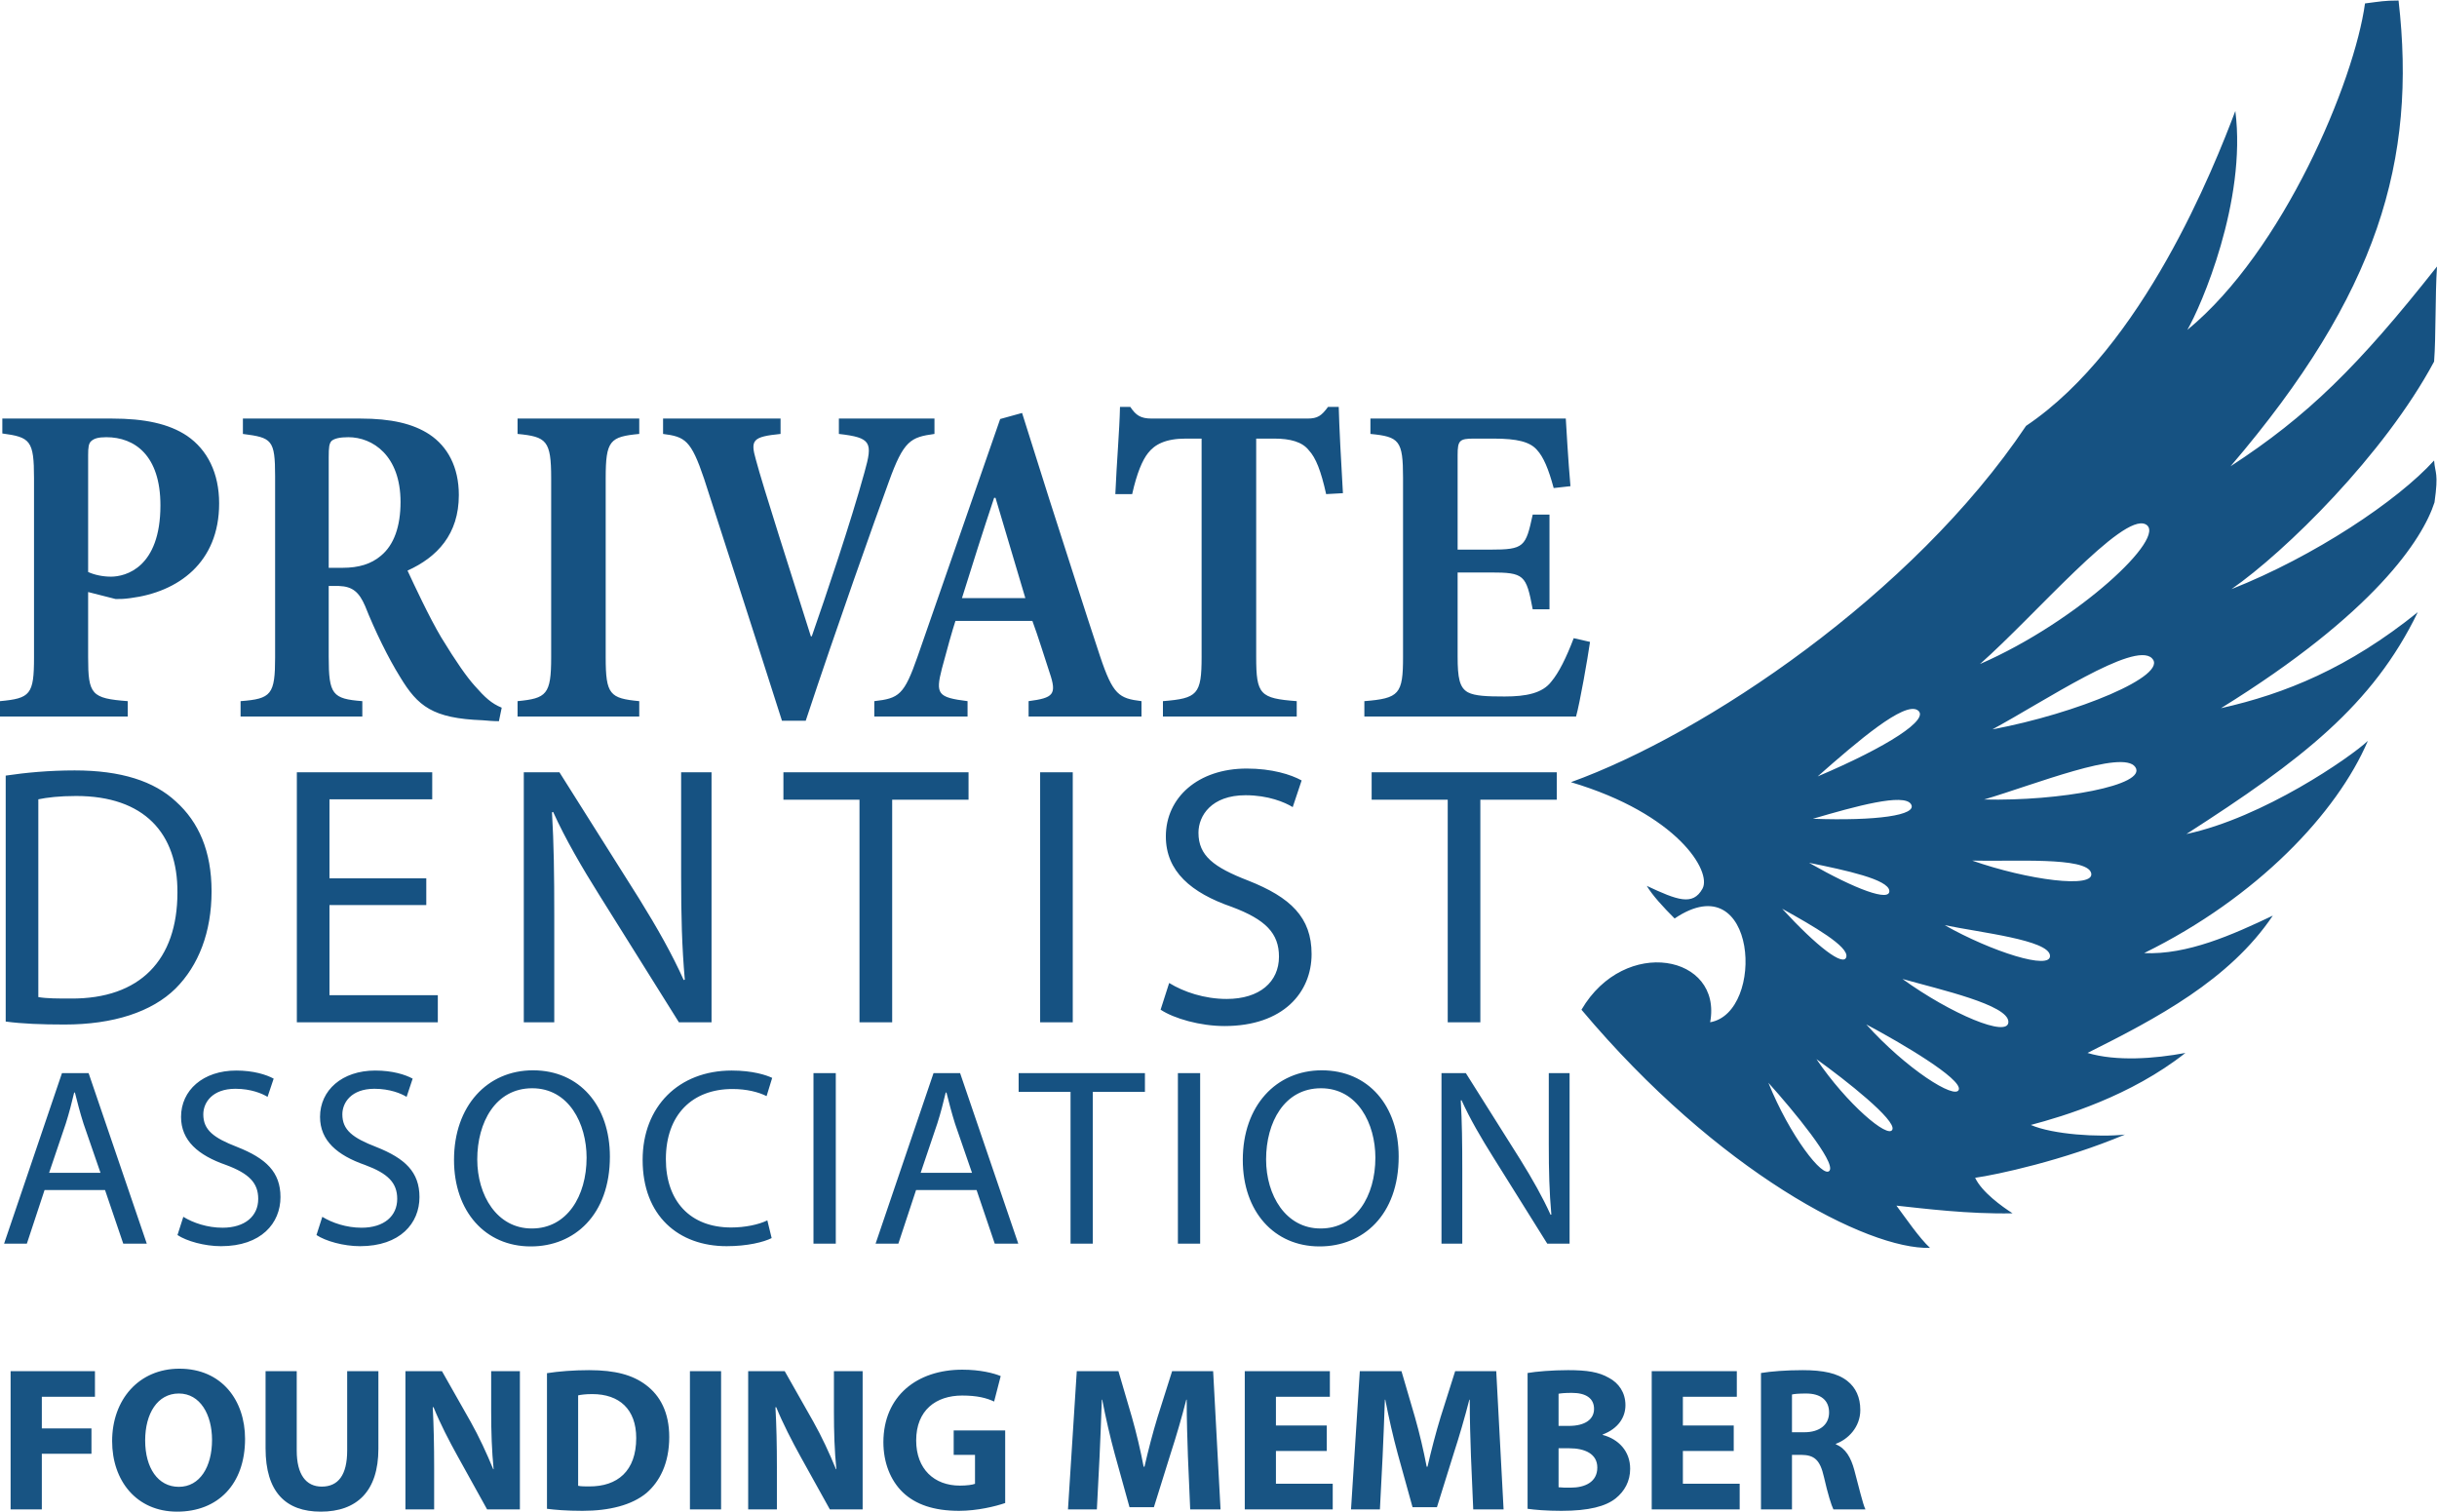 <?xml version="1.0" encoding="UTF-8"?>
<!DOCTYPE svg PUBLIC "-//W3C//DTD SVG 1.1//EN" "http://www.w3.org/Graphics/SVG/1.1/DTD/svg11.dtd">
<!-- Creator: CorelDRAW 2018 (64-Bit) -->
<svg xmlns="http://www.w3.org/2000/svg" xml:space="preserve" width="469px" height="291px" version="1.1" style="shape-rendering:geometricPrecision; text-rendering:geometricPrecision; image-rendering:optimizeQuality; fill-rule:evenodd; clip-rule:evenodd"
viewBox="0 0 418.36 259.4"
 xmlns:xlink="http://www.w3.org/1999/xlink">
 <defs>
  <style type="text/css">
   <![CDATA[
    .fil0 {fill:#165282}
    .fil1 {fill:#165282;fill-rule:nonzero;fill-opacity:0.988}
   ]]>
  </style>
 </defs>
 <g id="Layer_x0020_1">

  <g id="_2316268532064">
   <path class="fil0" d="M15.13 78.01c0,-1.29 0.08,-2.01 0.56,-2.41 0.48,-0.4 1.12,-0.64 2.56,-0.64 4.88,0 9.29,3.13 9.29,11.69 0,10.73 -6.01,12.25 -8.49,12.25 -1.44,0 -2.88,-0.32 -3.92,-0.8l0 -20.09zm-9.29 34.74c0,6.4 -0.64,7.04 -5.84,7.52l0 2.64 21.93 0 0 -2.64c-6.24,-0.48 -6.8,-1.12 -6.8,-7.52l0 -11.21 4.72 1.2c0.8,0 1.44,0 2.56,-0.16 8.17,-1.04 15.21,-6.08 15.21,-16.25 0,-5.2 -2,-9.2 -5.52,-11.61 -3.12,-2.08 -7.29,-2.96 -12.89,-2.96l-18.81 0 0 2.56c4.8,0.64 5.44,1.2 5.44,7.69l0 30.74zm50.59 -34.34c0,-1.76 0.08,-2.33 0.48,-2.81 0.48,-0.4 1.36,-0.64 2.89,-0.64 4.16,0 8.96,3.13 8.96,11.13 0,4.16 -1.12,7.37 -3.36,9.21 -1.68,1.44 -3.84,2.08 -6.57,2.08l-2.4 0 0 -18.97zm-9.2 34.26c0,6.48 -0.64,7.2 -5.93,7.6l0 2.64 20.9 0 0 -2.64c-5.13,-0.4 -5.77,-1.12 -5.77,-7.6l0 -12.17 1.76 0c2.33,0.08 3.45,1.04 4.49,3.44 1.68,4.24 4,8.97 6,12.17 3.04,5.04 5.6,7.12 14.17,7.44 0.96,0.08 1.84,0.16 2.8,0.16l0.48 -2.32c-1.76,-0.72 -2.88,-1.76 -4.64,-3.76 -1.36,-1.52 -3.12,-4 -5.76,-8.33 -2.09,-3.52 -4.65,-9.04 -5.77,-11.44 5.12,-2.32 8.81,-6.25 8.81,-12.97 0,-4.8 -1.92,-8.33 -5.05,-10.41 -2.8,-1.84 -6.56,-2.72 -11.84,-2.72l-20.18 0 0 2.64c4.97,0.64 5.53,0.96 5.53,7.29l0 30.98zm47.39 0.08c0,6.4 -0.8,7.04 -5.77,7.52l0 2.64 20.89 0 0 -2.64c-5.04,-0.48 -5.76,-1.12 -5.76,-7.52l0 -30.74c0,-6.49 0.72,-7.13 5.76,-7.61l0 -2.64 -20.89 0 0 2.64c4.97,0.48 5.77,1.12 5.77,7.61l0 30.74zm43.7 10.88c5.29,-16.01 11.85,-34.42 14.25,-40.98 2.56,-7.13 3.76,-7.69 7.85,-8.25l0 -2.64 -16.41 0 0 2.64c5.6,0.64 5.84,1.44 4.4,6.57 -2.32,8.48 -6.65,21.29 -9.05,28.17l-0.16 0c-3.2,-10.16 -8.24,-25.77 -9.44,-30.33 -0.96,-3.37 -0.56,-3.93 4.24,-4.41l0 -2.64 -20.17 0 0 2.64c3.76,0.48 4.8,1.04 7.04,7.69 2.48,7.68 8.81,27.21 13.37,41.54l4.08 0zm38.91 -17.13c0.88,2.32 2.24,6.73 2.96,8.89 1.28,3.76 0.64,4.32 -3.61,4.88l0 2.64 19.38 0 0 -2.64c-3.85,-0.48 -4.89,-1.04 -7.13,-7.76 -2.72,-8.17 -5.68,-17.61 -8.72,-26.98l-4.65 -14.73 -3.76 1.04 -14.17 40.75c-2.32,6.64 -3.2,7.2 -7.44,7.68l0 2.64 16.01 0 0 -2.64c-5.12,-0.64 -5.53,-1.2 -4.4,-5.6 0.8,-3.04 1.84,-6.73 2.32,-8.17l13.21 0zm-12.09 -3.92c1.84,-5.92 3.6,-11.45 5.52,-17.21l0.24 0 5.12 17.21 -10.88 0zm41.14 10.09c0,6.48 -0.72,7.12 -6.64,7.6l0 2.64 22.97 0 0 -2.64c-6.32,-0.48 -6.96,-1.12 -6.96,-7.6l0 -37.47 3.12 0c2.72,0 4.8,0.56 5.92,2.01 1.2,1.28 2.08,3.52 2.97,7.52l2.88 -0.16c-0.32,-5.36 -0.64,-11.53 -0.72,-14.81l-1.84 0c-1.12,1.52 -1.77,2 -3.53,2l-26.73 0c-1.92,0 -2.72,-0.56 -3.68,-2l-1.77 0c-0.08,4 -0.56,9.37 -0.8,14.97l2.89 0c0.8,-3.6 1.76,-5.84 2.72,-7.04 1.12,-1.45 2.96,-2.49 6.48,-2.49l2.72 0 0 37.47zm34.58 0c0,6.4 -0.64,7.12 -6.64,7.6l0 2.64 36.34 0c0.64,-2.24 2,-10 2.4,-12.81l-2.8 -0.64c-1.28,3.37 -2.56,5.93 -3.84,7.45 -1.52,2 -4.32,2.56 -8.01,2.56 -3.04,0 -5.12,-0.08 -6.32,-0.72 -1.44,-0.8 -1.76,-2.48 -1.76,-6.16l0 -14.41 5.6 0c5.85,0 6.17,0.4 7.29,6.32l2.88 0 0 -16.25 -2.88 0c-1.2,5.53 -1.44,6.01 -7.29,6.01l-5.6 0 0 -16.25c0,-2.49 0.32,-2.81 2.8,-2.81l3.36 0c4.09,0 6.25,0.56 7.45,1.93 1.12,1.2 2,3.28 2.88,6.56l2.88 -0.32c-0.4,-4.48 -0.72,-10.33 -0.8,-11.61l-33.54 0 0 2.64c4.96,0.48 5.6,1.12 5.6,7.53l0 30.74zm28.82 21.51c22.91,-8.25 58.68,-32.15 78.13,-61.16 20.11,-13.51 32.31,-44.5 35.93,-54.06 1.98,15.49 -5.93,33.62 -8.24,37.58 16.48,-13.52 28.68,-42.69 30.5,-56.04 2.63,-0.33 3.29,-0.5 5.76,-0.5 3.14,27.36 -3.46,50.28 -28.84,79.95 13.19,-8.58 21.92,-17.15 35.44,-34.29 -0.33,4.94 -0.17,12.03 -0.5,16.32 -8.57,15.99 -25.55,32.64 -34.78,39.06 14.18,-5.6 28.52,-15.16 34.78,-22.08 0.17,2.3 0.8,2.01 0.07,7.19 -2.04,6.32 -10.29,19.02 -36.66,35.33 11.04,-2.47 21.92,-6.92 33.79,-16.48 -7.75,15.99 -19.94,25.38 -39.72,38.08 13.18,-2.8 28.18,-13.19 31.15,-15.99 -5.28,12.36 -18.96,26.87 -38.41,36.43 7.42,0.33 15.17,-3.14 22.09,-6.43 -7.42,11.04 -19.94,17.64 -31.81,23.57 4.94,1.48 11.54,0.99 16.81,0 -9.39,7.42 -20.93,10.88 -26.54,12.36 3.79,1.65 11.71,2.14 16.16,1.65 -10.55,4.45 -22.09,6.92 -25.72,7.42 1.16,2.47 4.62,4.94 6.43,6.1 -7.58,0.16 -15.33,-0.83 -19.94,-1.32 1.48,1.98 3.95,5.6 5.76,7.25 -10.71,0.33 -36.42,-13.02 -59.83,-40.88 7.42,-12.69 24.23,-9.39 22.09,2.15 9.56,-1.65 8.07,-27.37 -6.1,-17.81 -1.98,-1.98 -3.79,-3.95 -4.78,-5.6 5.27,2.47 7.91,3.46 9.56,0.49 1.65,-2.96 -4.29,-12.85 -22.58,-18.29zm42.36 -0.99c6.92,-6.1 14.83,-12.86 17.14,-11.38 2.31,1.49 -5.11,6.27 -17.14,11.38zm27.86 -19.29c9.48,-8.36 24.45,-26.02 28.43,-23.99 3.99,2.03 -11.62,16.66 -28.43,23.99zm2.14 11.21c8.87,-4.79 24.31,-15.17 27.37,-12.22 3.06,2.96 -13,9.54 -27.37,12.22zm-1.42 12.04c8.56,-2.52 23.84,-8.68 25.95,-5.56 2.11,3.11 -13.01,5.88 -25.95,5.56zm-2.05 10.49c6.89,0.19 19.6,-0.7 20.41,2.1 0.81,2.8 -10.97,1.22 -20.41,-2.1zm-4.73 11.08c6.19,1.29 17.81,2.54 18.08,5.2 0.28,2.65 -10.09,-0.67 -18.08,-5.2zm-7.24 9.24c6.6,1.86 18.09,4.43 18.18,7.33 0.1,2.89 -9.88,-1.33 -18.18,-7.33zm-6.22 7.8c6.06,3.22 16.41,9.32 15.89,11.18 -0.52,1.86 -9.05,-3.56 -15.89,-11.18zm-8.55 5.96c5.1,3.66 13.73,10.48 13.03,12.1 -0.7,1.62 -7.77,-4.35 -13.03,-12.1zm-8.25 4.06c4.34,4.82 11.56,13.59 10.5,15.08 -1.07,1.48 -6.89,-6.09 -10.5,-15.08zm7.64 -45.32c7.33,-2.15 15.63,-4.44 16.84,-2.51 1.21,1.92 -6.03,2.9 -16.84,2.51zm-0.66 7.56c6.41,1.29 13.62,2.86 13.78,4.8 0.15,1.94 -5.73,-0.2 -13.78,-4.8zm-4.62 7.88c5.4,3 11.44,6.48 11.02,8.27 -0.42,1.79 -5.1,-1.82 -11.02,-8.27zm-304.96 19.37c2.86,0.38 6.11,0.51 10.12,0.51 8.34,0 14.97,-2.16 19.04,-6.18 3.95,-3.95 6.18,-9.68 6.18,-16.68 0,-6.94 -2.23,-11.91 -6.11,-15.41 -3.76,-3.51 -9.43,-5.35 -17.39,-5.35 -4.39,0 -8.41,0.38 -11.84,0.89l0 42.22zm5.6 -38.15c1.46,-0.31 3.63,-0.57 6.49,-0.57 11.72,0 17.45,6.43 17.39,16.56 0,11.59 -6.43,18.28 -18.28,18.21 -2.16,0 -4.2,0 -5.6,-0.25l0 -33.95zm66.6 13.57l-16.62 0 0 -13.57 17.64 0 0 -4.64 -23.24 0 0 42.92 24.2 0 0 -4.65 -18.6 0 0 -15.48 16.62 0 0 -4.58zm21.97 24.71l0 -18.34c0,-7.13 -0.07,-12.29 -0.39,-17.71l0.2 -0.06c2.1,4.65 4.96,9.55 7.96,14.33l13.63 21.78 5.6 0 0 -42.92 -5.22 0 0 18.02c0,6.62 0.13,11.84 0.63,17.58l-0.19 0.06c-1.97,-4.4 -4.52,-8.92 -7.64,-13.95l-13.69 -21.71 -6.12 0 0 42.92 5.23 0zm52.4 0l5.61 0 0 -38.21 13.11 0 0 -4.71 -31.78 0 0 4.71 13.06 0 0 38.21zm31.01 -42.92l0 42.92 5.6 0 0 -42.92 -5.6 0zm20.68 40.75c2.3,1.53 6.82,2.81 10.96,2.81 10.13,0 14.96,-5.8 14.96,-12.36 0,-6.3 -3.62,-9.74 -10.89,-12.61 -5.92,-2.29 -8.53,-4.27 -8.53,-8.21 0,-2.93 2.23,-6.44 8.09,-6.44 3.88,0 6.75,1.21 8.09,2.04l1.53 -4.58c-1.85,-1.02 -5.1,-2.04 -9.43,-2.04 -8.34,0 -13.88,4.97 -13.88,11.65 0,5.99 4.33,9.68 11.33,12.1 5.8,2.17 8.09,4.53 8.09,8.54 0,4.33 -3.31,7.26 -8.98,7.26 -3.82,0 -7.39,-1.21 -9.87,-2.74l-1.47 4.58zm49.29 2.17l5.6 0 0 -38.21 13.12 0 0 -4.71 -31.78 0 0 4.71 13.06 0 0 38.21zm-230.5 28.79l3.13 9.21 4.04 0 -9.99 -29.28 -4.57 0 -9.94 29.28 3.91 0 3.04 -9.21 10.38 0zm-9.6 -2.96l2.87 -8.47c0.56,-1.78 1.04,-3.6 1.43,-5.3l0.13 0c0.43,1.7 0.87,3.43 1.48,5.34l2.91 8.43 -8.82 0zm22.04 10.69c1.56,1.04 4.65,1.91 7.47,1.91 6.91,0 10.21,-3.95 10.21,-8.43 0,-4.3 -2.48,-6.64 -7.43,-8.6 -4.04,-1.56 -5.82,-2.91 -5.82,-5.6 0,-2 1.52,-4.39 5.52,-4.39 2.65,0 4.6,0.82 5.51,1.39l1.05 -3.13c-1.26,-0.69 -3.48,-1.39 -6.43,-1.39 -5.69,0 -9.47,3.39 -9.47,7.95 0,4.09 2.95,6.6 7.73,8.26 3.95,1.47 5.52,3.08 5.52,5.82 0,2.95 -2.26,4.95 -6.13,4.95 -2.6,0 -5.04,-0.83 -6.73,-1.87l-1 3.13zm23.86 0c1.57,1.04 4.65,1.91 7.48,1.91 6.9,0 10.2,-3.95 10.2,-8.43 0,-4.3 -2.47,-6.64 -7.42,-8.6 -4.04,-1.56 -5.82,-2.91 -5.82,-5.6 0,-2 1.52,-4.39 5.51,-4.39 2.65,0 4.61,0.82 5.52,1.39l1.04 -3.13c-1.26,-0.69 -3.47,-1.39 -6.43,-1.39 -5.69,0 -9.47,3.39 -9.47,7.95 0,4.09 2.96,6.6 7.73,8.26 3.96,1.47 5.52,3.08 5.52,5.82 0,2.95 -2.26,4.95 -6.12,4.95 -2.61,0 -5.04,-0.83 -6.74,-1.87l-1 3.13zm36.81 1.95c7.43,0 13.56,-5.38 13.56,-15.42 0,-8.69 -5.17,-14.81 -13.21,-14.81 -7.82,0 -13.55,6.08 -13.55,15.38 0,8.86 5.38,14.85 13.16,14.85l0.04 0zm0.13 -3.08c-5.95,0 -9.34,-5.69 -9.34,-11.86 0,-6.34 3.13,-12.21 9.43,-12.21 6.3,0 9.34,6.08 9.34,11.91 0,6.64 -3.39,12.16 -9.38,12.16l-0.05 0zm40.46 -1.39c-1.52,0.74 -3.86,1.22 -6.21,1.22 -7.08,0 -11.21,-4.57 -11.21,-11.73 0,-7.65 4.56,-12.04 11.43,-12.04 2.43,0 4.47,0.52 5.86,1.22l0.96 -3.13c-1,-0.48 -3.35,-1.26 -6.95,-1.26 -9.08,0 -15.29,6.17 -15.29,15.34 0,9.6 6.16,14.81 14.42,14.81 3.56,0 6.38,-0.7 7.73,-1.39l-0.74 -3.04zm7.92 -25.28l0 29.28 3.83 0 0 -29.28 -3.83 0zm28 20.07l3.12 9.21 4.04 0 -9.99 -29.28 -4.56 0 -9.95 29.28 3.91 0 3.04 -9.21 10.39 0zm-9.6 -2.96l2.86 -8.47c0.57,-1.78 1.04,-3.6 1.44,-5.3l0.13 0c0.43,1.7 0.87,3.43 1.47,5.34l2.91 8.43 -8.81 0zm25.73 12.17l3.82 0 0 -26.07 8.95 0 0 -3.21 -21.68 0 0 3.21 8.91 0 0 26.07zm18.43 -29.28l0 29.28 3.82 0 0 -29.28 -3.82 0zm24.34 29.75c7.43,0 13.56,-5.38 13.56,-15.42 0,-8.69 -5.17,-14.81 -13.21,-14.81 -7.82,0 -13.55,6.08 -13.55,15.38 0,8.86 5.38,14.85 13.16,14.85l0.04 0zm0.13 -3.08c-5.95,0 -9.33,-5.69 -9.33,-11.86 0,-6.34 3.12,-12.21 9.42,-12.21 6.3,0 9.34,6.08 9.34,11.91 0,6.64 -3.39,12.16 -9.38,12.16l-0.05 0zm24.35 2.61l0 -12.52c0,-4.86 -0.05,-8.38 -0.26,-12.07l0.13 -0.04c1.43,3.17 3.38,6.51 5.43,9.77l9.29 14.86 3.83 0 0 -29.28 -3.57 0 0 12.29c0,4.52 0.09,8.08 0.44,11.99l-0.13 0.04c-1.35,-2.99 -3.09,-6.08 -5.22,-9.51l-9.33 -14.81 -4.18 0 0 29.28 3.57 0z"/>
   <path class="fil1" d="M1.82 259.01l5.36 0 0 -9.54 8.52 0 0 -4.36 -8.52 0 0 -5.43 9.12 0 0 -4.4 -14.48 0 0 23.73zm28.98 -24.15c-6.97,0 -11.55,5.32 -11.55,12.43 0,6.79 4.16,12.11 11.16,12.11 6.98,0 11.66,-4.68 11.66,-12.5 0,-6.58 -3.98,-12.04 -11.27,-12.04zm-0.1 4.26c3.69,0 5.7,3.66 5.7,7.96 0,4.61 -2.08,8.06 -5.7,8.06 -3.6,0 -5.78,-3.27 -5.78,-7.96 0,-4.61 2.11,-8.06 5.78,-8.06zm14.89 -3.84l0 13.24c0,7.54 3.49,10.88 9.47,10.88 6.2,0 9.9,-3.49 9.9,-10.81l0 -13.31 -5.36 0 0 13.63c0,4.22 -1.55,6.19 -4.36,6.19 -2.71,0 -4.3,-2.07 -4.3,-6.19l0 -13.63 -5.35 0zm28.94 23.73l0 -7.14c0,-3.88 -0.07,-7.22 -0.24,-10.39l0.14 0c1.12,2.78 2.71,5.84 4.12,8.38l5.07 9.15 5.63 0 0 -23.73 -4.93 0 0 6.9c0,3.59 0.11,6.8 0.42,9.93l-0.07 0c-1.09,-2.67 -2.46,-5.63 -3.87,-8.13l-4.93 -8.7 -6.27 0 0 23.73 4.93 0zm19.37 -0.1c1.3,0.17 3.31,0.35 6.09,0.35 4.65,0 8.49,-0.99 10.99,-3.06 2.25,-1.94 3.91,-5.07 3.91,-9.62 0,-4.19 -1.55,-7.11 -4.02,-8.94 -2.25,-1.69 -5.21,-2.53 -9.75,-2.53 -2.68,0 -5.25,0.21 -7.22,0.52l0 23.28zm5.35 -19.47c0.46,-0.11 1.27,-0.22 2.43,-0.22 4.65,0 7.54,2.61 7.54,7.54 0,5.67 -3.21,8.34 -8.1,8.31 -0.64,0 -1.41,0 -1.87,-0.11l0 -15.52zm19.19 -4.16l0 23.73 5.35 0 0 -23.73 -5.35 0zm14.93 23.73l0 -7.14c0,-3.88 -0.07,-7.22 -0.25,-10.39l0.14 0c1.13,2.78 2.72,5.84 4.12,8.38l5.08 9.15 5.63 0 0 -23.73 -4.93 0 0 6.9c0,3.59 0.1,6.8 0.42,9.93l-0.07 0c-1.09,-2.67 -2.46,-5.63 -3.87,-8.13l-4.93 -8.7 -6.27 0 0 23.73 4.93 0zm39.19 -13.55l-8.84 0 0 4.19 3.66 0 0 4.97c-0.42,0.17 -1.4,0.31 -2.6,0.31 -4.4,0 -7.5,-2.84 -7.5,-7.75 0,-5.2 3.41,-7.71 7.89,-7.71 2.6,0 4.19,0.42 5.49,1.03l1.13 -4.37c-1.17,-0.5 -3.52,-1.1 -6.59,-1.1 -7.78,0 -13.52,4.51 -13.55,12.43 0,3.48 1.19,6.56 3.34,8.63 2.18,2.08 5.32,3.17 9.65,3.17 3.13,0 6.27,-0.77 7.92,-1.34l0 -12.46zm31.76 13.55l5.21 0 -1.27 -23.73 -7.04 0 -2.5 7.89c-0.81,2.64 -1.62,5.77 -2.25,8.52l-0.14 0c-0.53,-2.78 -1.23,-5.74 -2.01,-8.49l-2.32 -7.92 -7.15 0 -1.51 23.73 4.96 0 0.46 -9.01c0.14,-2.96 0.28,-6.62 0.39,-9.82l0.07 0c0.59,3.09 1.37,6.47 2.14,9.29l2.54 9.16 4.19 0 2.89 -9.26c0.91,-2.79 1.9,-6.17 2.67,-9.19l0.07 0c0,3.45 0.11,6.9 0.21,9.75l0.39 9.08zm23.45 -14.4l-8.73 0 0 -4.93 9.26 0 0 -4.4 -14.61 0 0 23.73 15.1 0 0 -4.4 -9.75 0 0 -5.63 8.73 0 0 -4.37zm25.14 14.4l5.21 0 -1.26 -23.73 -7.05 0 -2.5 7.89c-0.81,2.64 -1.62,5.77 -2.25,8.52l-0.14 0c-0.53,-2.78 -1.23,-5.74 -2.01,-8.49l-2.32 -7.92 -7.15 0 -1.51 23.73 4.96 0 0.46 -9.01c0.14,-2.96 0.28,-6.62 0.39,-9.82l0.07 0c0.6,3.09 1.37,6.47 2.14,9.29l2.54 9.16 4.19 0 2.89 -9.26c0.91,-2.79 1.9,-6.17 2.67,-9.19l0.07 0c0,3.45 0.11,6.9 0.21,9.75l0.39 9.08zm9.33 -0.1c1.2,0.17 3.17,0.35 5.81,0.35 4.72,0 7.61,-0.77 9.33,-2.15 1.48,-1.2 2.47,-2.89 2.47,-5.07 0,-3.03 -2.01,-5.1 -4.72,-5.81l0 -0.07c2.68,-1.02 3.91,-2.96 3.91,-5.03 0,-2.19 -1.16,-3.81 -2.82,-4.69 -1.76,-1.02 -3.77,-1.33 -7.04,-1.33 -2.71,0 -5.53,0.24 -6.94,0.49l0 23.31zm5.32 -19.75c0.42,-0.08 1.09,-0.15 2.29,-0.15 2.43,0 3.8,0.95 3.8,2.75 0,1.76 -1.48,2.92 -4.33,2.92l-1.76 0 0 -5.52zm0 9.36l1.83 0c2.68,0 4.82,0.95 4.82,3.31 0,2.5 -2.14,3.45 -4.57,3.45 -0.92,0 -1.55,0 -2.08,-0.07l0 -6.69zm30.07 -3.91l-8.73 0 0 -4.93 9.26 0 0 -4.4 -14.61 0 0 23.73 15.1 0 0 -4.4 -9.75 0 0 -5.63 8.73 0 0 -4.37zm4.68 14.4l5.32 0 0 -9.36 1.59 0c2.21,0.03 3.23,0.81 3.9,3.81 0.67,2.94 1.27,4.84 1.62,5.55l5.5 0c-0.46,-0.92 -1.17,-4.03 -1.91,-6.75 -0.59,-2.19 -1.51,-3.74 -3.16,-4.41l0 -0.1c2.04,-0.74 4.19,-2.81 4.19,-5.8 0,-2.17 -0.78,-3.85 -2.22,-4.98 -1.69,-1.34 -4.16,-1.86 -7.68,-1.86 -2.89,0 -5.42,0.21 -7.15,0.49l0 23.41zm5.32 -19.72c0.39,-0.1 1.13,-0.17 2.43,-0.17 2.46,0 3.94,1.12 3.94,3.26 0,2.06 -1.58,3.39 -4.26,3.39l-2.11 0 0 -6.48z"/>
  </g>
 </g>
</svg>

